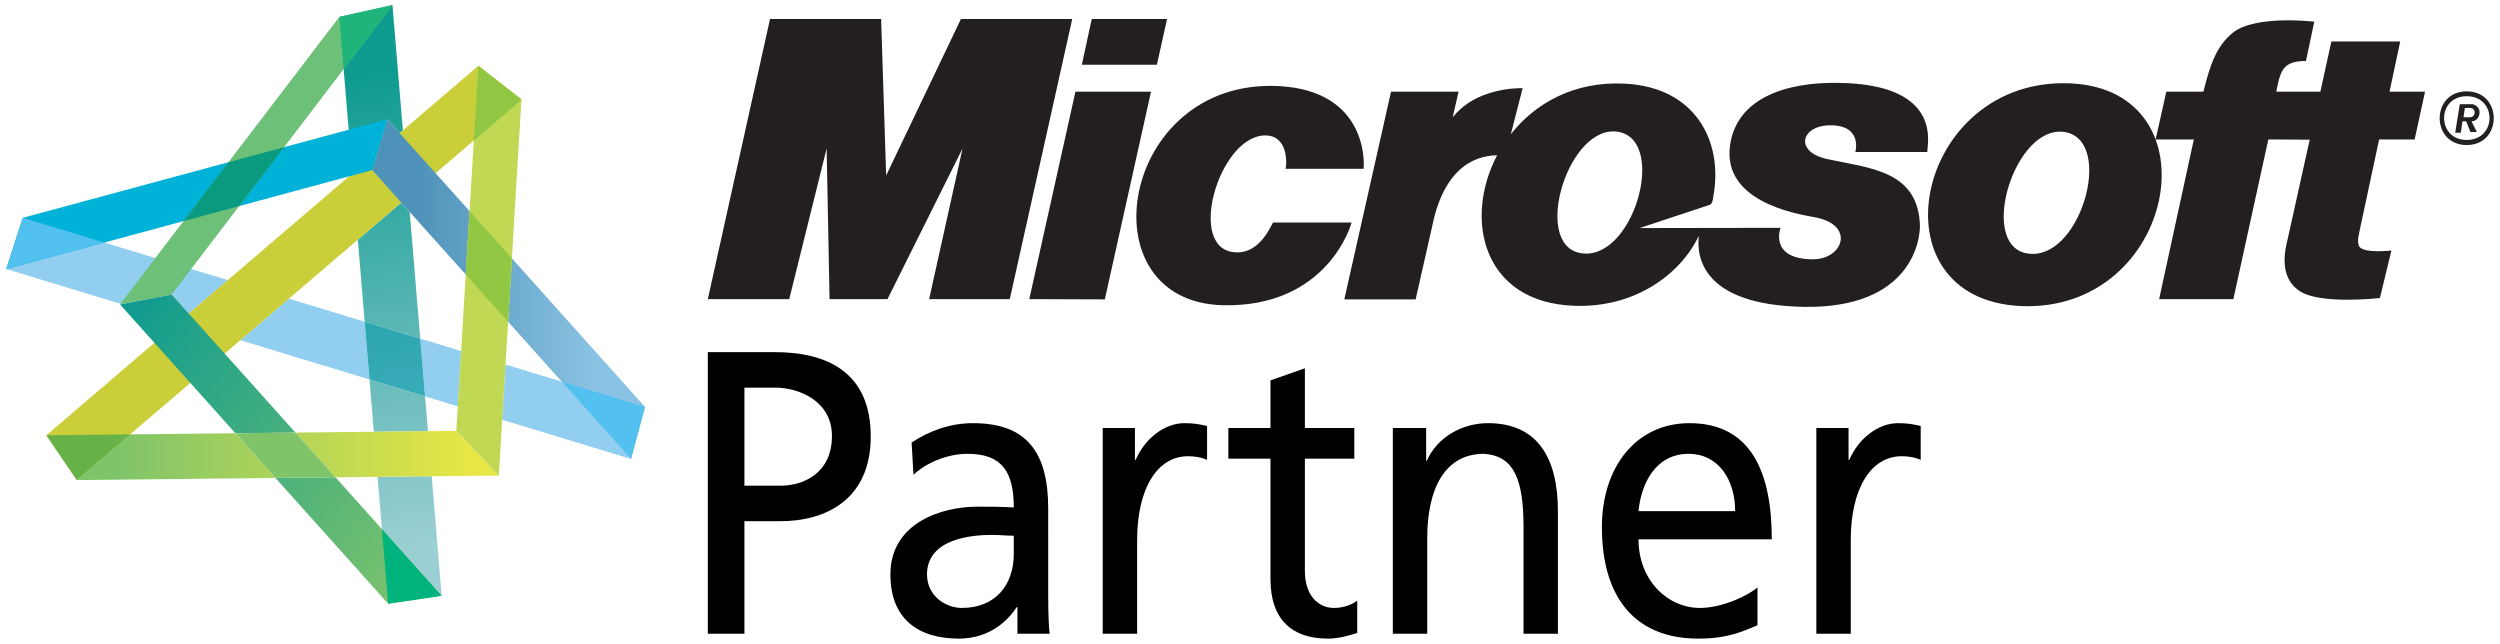 <?xml version="1.0" encoding="UTF-8"?>
<!-- Generator: Adobe Illustrator 27.5.0, SVG Export Plug-In . SVG Version: 6.00 Build 0)  -->
<svg xmlns="http://www.w3.org/2000/svg" xmlns:xlink="http://www.w3.org/1999/xlink" version="1.1" id="Layer_1" x="0px" y="0px" viewBox="0 0 800 206" style="enable-background:new 0 0 800 206;" xml:space="preserve">
<style type="text/css">
	.st0{fill:#231F20;}
	.st1{fill:url(#SVGID_1_);}
	.st2{fill:#91CEF0;}
	.st3{fill:url(#SVGID_00000083802746512526112720000003845167446202730657_);}
	.st4{fill:#CACF39;}
	.st5{fill:url(#SVGID_00000139983951278238849630000011810313743597584296_);}
	.st6{fill:#00B37C;}
	.st7{fill:url(#SVGID_00000173159726441619780140000002957792481586277518_);}
	.st8{clip-path:url(#SVGID_00000163036480410266243950000002555101297355122348_);}
	.st9{fill:url(#SVGID_00000177468345468604640070000018411763168943217083_);}
	.st10{fill:url(#SVGID_00000029745091295115685860000010469524732164930990_);}
	.st11{clip-path:url(#SVGID_00000093157088369226147790000017763230353136772737_);}
	.st12{fill:#80C46A;}
	.st13{fill:url(#SVGID_00000116946009047448466780000013777448426802220219_);}
	.st14{fill:#52C1EF;}
	.st15{fill:#C1D855;}
	.st16{fill:#91C742;}
	.st17{fill:url(#SVGID_00000133525507423833736870000006342647116732441274_);}
	.st18{fill:#00B1D8;}
	.st19{fill:#6DC077;}
	.st20{fill:#1EB47A;}
	.st21{fill:#0A9A7F;}
</style>
<g>
	<path class="st0" d="M343.118,6.088l-19.988,89.631h-25.803L308.007,47.521l-24.006,48.198   h-18.543L264.522,47.521l-11.968,48.198h-26.054l19.904-89.631h35.551l1.614,50.068   L307.491,6.088H343.118z M373.452,6.088h-24.096l-3.164,14.619h24.012L373.452,6.088z    M344.141,29.325l-14.774,66.395l24.175,0.082l14.782-66.476H344.141z    M407.368,71.201c-0.681,1.089-4.189,9.812-11.706,9.555   c-16.326-0.332-5.812-36.987,8.979-37.419c7.933-0.175,7.079,9.743,6.742,10.687   h24.944c0.259-1.026,1.71-25.032-27.17-26.476   c-50.816-2.576-62.452,69.185-17.683,70.129   c33.404,0.676,41.011-25.975,41.011-26.476H407.368z M646.841,97.945   c-48.615-2.057-34.005-73.66,15.886-71.26   C709.628,28.992,696.303,99.903,646.841,97.945z M661.104,42.324   c-16.146-3.257-28.189,35.519-12.807,38.689   C665.375,84.602,676.822,45.482,661.104,42.324z M768.069,13.26h-22.036l-3.505,16.064   h-14.101l0.431-2.22c1.11-5.046,2.388-7.592,9.054-7.592l2.654-12.568   c0,0-18.893-2.307-26.156,3.589c-5.293,4.44-7.173,10.267-9.314,18.791h-11.874   l-3.418,15.295h12.225l-11.108,51.1h23.752l11.19-51.1l13.244,0.082   l-7.432,33.497c-1.97,8.804,1.194,12.894,4.099,14.864   c6.497,4.533,25.8,2.307,25.8,2.307l3.68-15.208   c0,0-9.483,1.101-10.423-1.538c-0.603-1.783,0-3.251,0.256-4.877l6.232-29.127   h11.368l3.327-15.295h-11.359L768.069,13.26z M616.766,48.646h-23.062   c0,0,2.468-8.554-7.953-8.554c-9.474,0-11.79,8.554-0.854,10.849   c13.328,2.896,28.618,3.595,29.471,20.76   c0.262,4.79-2.549,27.176-37.416,26.488   c-31.95-0.676-34.171-15.72-33.32-22.735   c-5.809,12.23-20.338,23.073-39.726,22.403   c-29.445-0.944-35.592-27.718-24.833-48.146   c-5.227,0.023-16.565,2.179-20.711,22.427l-5.363,23.662h-22.82l14.951-66.476   h21.611l-1.879,8.21c2.992-3.671,6.575-5.984,11.102-7.517   c3.677-1.2,7.184-1.806,11.277-1.806l-3.776,14.735   c7.814-9.911,20.248-16.996,36.419-16.18   c22.634,1.119,31.269,18.296,28.528,35.205c-0.422,2.983-0.676,3.415-1.538,3.659   l-22.205,7.353l45.101-0.076c0,0-3.837,9.993,10.342,10.074   c9.826,0,13.669-11.199,0.416-13.489c-6.057-1.124-29.544-5.051-26.896-23.167   c2.22-14.852,17.675-20.067,34.601-19.805   C622.826,26.942,616.341,47.265,616.766,48.646z M518.095,42.231   c-15.988-3.164-27.947,35.455-12.644,38.7   C522.363,84.427,533.725,45.383,518.095,42.231z M790.881,38.816l1.713,3.415h-2.054   l-1.363-3.415h-1.206l-0.501,3.665h-1.804l1.463-9.131h4.18   c0,0,2.308,0.583,2.136,2.82C793.188,38.816,791.053,38.816,790.881,38.816z    M791.909,36.077c0-1.532-1.453-1.532-1.453-1.532h-1.71l-0.422,2.989h1.707   C790.03,37.534,791.737,37.779,791.909,36.077z M789.345,46.414   c-11.534,0-11.534-17.177,0-17.177C800.885,29.237,800.885,46.414,789.345,46.414z    M789.345,30.787c-9.648,0-9.648,13.996,0,13.996   C799.082,44.782,799.082,30.787,789.345,30.787z"></path>
	<g>
		<path d="M476.167,135.412c-8.321,0-16.288,4.513-19.564,12.003h-0.236V136.955h-10.663    v65.845h11.005v-30.465c0-16.011,5.633-27.113,18.161-27.113    c9.605,0.643,12.658,8.132,12.658,23.495v34.084h11.008v-39.116    C498.536,145.995,491.63,135.412,476.167,135.412z"></path>
		<path d="M540.61,135.412c-16.877,0-28.003,13.812-28.003,33.305    c0,21.438,9.723,35.639,30.925,35.639c9.841,0,14.65-2.581,18.869-4.266v-12.133    c-2.699,2.457-11.137,6.582-18.397,6.582c-10.431,0-19.682-8.91-19.682-21.945    h42.652C566.974,151.416,560.527,135.412,540.61,135.412z M524.322,163.555    c0.814-8.521,5.268-18.333,16.052-18.333c9.488,0,14.873,8.262,14.873,18.333    H524.322z"></path>
		<path d="M335.422,162.647c0-17.943-6.915-27.235-24.019-27.235    c-7.616,0-14.178,2.581-19.685,6.193l0.589,10.33    c4.449-4.13,11.129-6.712,17.34-6.712c11.011,0,14.762,5.81,14.762,17.166    c-4.337-0.254-7.381-0.254-11.718-0.254c-11.364,0-27.764,5.168-27.764,21.691    c0,14.331,9.019,20.53,21.907,20.53c10.076,0,15.934-6.07,18.511-10.077h0.236    v8.521h10.309c-0.236-1.933-0.468-5.421-0.468-12.905V162.647z M324.409,177.238    c0,9.818-5.74,17.301-16.639,17.301c-5.035,0-11.131-3.742-11.131-10.713    c0-11.62,14.764-12.658,20.739-12.658c2.342,0,4.685,0.26,7.03,0.26V177.238z"></path>
		<path d="M247.942,112.684h-21.441v90.117h11.715v-36.016h11.485    c14.761,0,28.936-7.107,28.936-27.119    C278.637,119.142,264.698,112.684,247.942,112.684z M249.815,155.423h-11.599v-31.373    h9.962c7.262,0,18.043,4.124,18.043,15.486    C266.221,151.416,257.081,155.423,249.815,155.423z"></path>
		<path d="M417.563,182.795v-36.022h15.816v-9.817h-15.816v-19.104l-11.013,3.872v15.233    h-13.474v9.817h13.474v38.474c0,13.17,7.033,19.11,18.394,19.11    c3.518,0,6.912-1.037,9.372-1.809v-10.33c-1.639,1.167-4.098,2.322-7.499,2.322    C421.783,194.539,417.563,190.414,417.563,182.795z"></path>
		<path d="M363.418,147.156h-0.236V136.955h-10.312v65.845h11.013v-29.947    c0-16.529,6.443-26.859,16.287-26.859c1.874,0,4.098,0.259,6.09,1.161v-10.843    c-2.342-0.513-3.983-0.901-7.266-0.901    C372.673,135.412,366.344,140.315,363.418,147.156z"></path>
		<path d="M591.77,147.156h-0.236V136.955h-10.3v65.845h11.008v-29.947    c0-16.529,6.447-26.859,16.287-26.859c1.874,0,4.101,0.259,6.093,1.161v-10.843    c-2.345-0.513-3.983-0.901-7.272-0.901    C601.034,135.412,594.705,140.315,591.77,147.156z"></path>
	</g>
	<g>
		<g>
			
				<linearGradient id="SVGID_1_" gradientUnits="userSpaceOnUse" x1="255.356" y1="61.68" x2="259.308" y2="61.68" gradientTransform="matrix(8.297 47.057 -47.057 8.297 893.489 -12522.586)">
				<stop offset="0" style="stop-color:#0E9B90"></stop>
				<stop offset="0.101" style="stop-color:#0E9B90"></stop>
				<stop offset="0.907" style="stop-color:#9BCFD3"></stop>
				<stop offset="1" style="stop-color:#9BCFD3"></stop>
			</linearGradient>
			<path class="st1" d="M138.148,152.409l-11.382,0.123l-5.941,0.062l1.394,16.73     l19.111,21.329L138.148,152.409 M118.235,121.435l1.394,16.724l17.316-0.185     l-0.931-11.133L118.235,121.435 M128.407,64.807l-13.899,11.892l2.184,26.253     l17.785,5.405l-3.381-40.545L128.407,64.807 M125.588,1.644l-17.014,3.783     l4.17,50.115l8.081-6.911l3.103-10.464l3.96,4.42l1.037-0.884L125.588,1.644"></path>
		</g>
		<path class="st2" d="M161.769,116.657l-1.061,17.689l41.214,12.529l4.485-16.647    l-4.485,16.647l-22.171-24.751L161.769,116.657 M134.478,108.358l1.536,18.482    l10.481,3.185l1.061-17.689L134.478,108.358 M92.436,95.576L76.897,108.869    l41.338,12.566l-1.542-18.482L92.436,95.576 M7.305,69.696L2,86.101l36.878,11.21    l16.064-3.072l5.447,6.078l12.498-10.685L7.305,69.696"></path>
		
			<linearGradient id="SVGID_00000136409370252007039270000003223101740710494653_" gradientUnits="userSpaceOnUse" x1="255.353" y1="61.736" x2="259.312" y2="61.736" gradientTransform="matrix(8.297 47.057 -47.057 8.297 893.489 -12522.586)">
			<stop offset="0" style="stop-color:#00948E"></stop>
			<stop offset="0.101" style="stop-color:#00948E"></stop>
			<stop offset="0.907" style="stop-color:#54B6CD"></stop>
			<stop offset="1" style="stop-color:#54B6CD"></stop>
		</linearGradient>
		<polyline style="fill:url(#SVGID_00000136409370252007039270000003223101740710494653_);" points="116.693,102.953     118.235,121.435 136.014,126.84 134.478,108.358 116.693,102.953   "></polyline>
		<polyline class="st4" points="14.825,139.288 24.572,153.618 166.858,31.924 153.058,21.066     14.825,139.288   "></polyline>
		
			<linearGradient id="SVGID_00000059300469264019203680000004790180711967872386_" gradientUnits="userSpaceOnUse" x1="247.534" y1="61.407" x2="251.487" y2="61.407" gradientTransform="matrix(28.836 19.45 -19.45 28.836 -5909.612 -6479.121)">
			<stop offset="0" style="stop-color:#0E9B90"></stop>
			<stop offset="0.003" style="stop-color:#0E9B90"></stop>
			<stop offset="0.962" style="stop-color:#80C46A"></stop>
			<stop offset="1" style="stop-color:#80C46A"></stop>
		</linearGradient>
		<path style="fill:url(#SVGID_00000059300469264019203680000004790180711967872386_);" d="M107.359,152.739    l-19.21,0.204l36.064,40.249l17.119-2.538l-19.111-21.329L107.359,152.739     M54.942,94.239l-16.064,3.072l-0.487,0.093l11.024,12.304l11.499,12.83    l14.417,16.099l19.21-0.207L71.888,113.148l-11.499-12.831L54.942,94.239"></path>
		<polygon class="st6" points="124.213,193.192 141.331,190.653 122.22,169.327   "></polygon>
		
			<linearGradient id="SVGID_00000047741202467305718120000012408538841057707963_" gradientUnits="userSpaceOnUse" x1="245.358" y1="55.027" x2="249.309" y2="55.027" gradientTransform="matrix(36.635 0 0 36.635 -8972.684 -1870.589)">
			<stop offset="0" style="stop-color:#80C46A"></stop>
			<stop offset="0.154" style="stop-color:#80C46A"></stop>
			<stop offset="0.926" style="stop-color:#E6E645"></stop>
			<stop offset="1" style="stop-color:#E6E645"></stop>
		</linearGradient>
		<polyline style="fill:url(#SVGID_00000047741202467305718120000012408538841057707963_);" points="146.02,137.875     136.945,137.974 136.945,137.974 119.629,138.159 119.629,138.159 94.54,138.43     107.359,152.739 126.767,152.532 138.148,152.409 138.148,152.409 159.634,152.181     146.02,137.875   "></polyline>
		<g>
			<g>
				<defs>
					<path id="SVGID_00000127028413179191773930000002922455830190485423_" d="M138.148,152.409l-11.382,0.123       L138.148,152.409L138.148,152.409 M136.945,137.974l-17.316,0.185l0,0       L136.945,137.974L136.945,137.974"></path>
				</defs>
				<clipPath id="SVGID_00000071533969262377140690000011641867501445742766_">
					<use xlink:href="#SVGID_00000127028413179191773930000002922455830190485423_" style="overflow:visible;"></use>
				</clipPath>
				
					<g transform="matrix(1 0 0 1 0 0)" style="clip-path:url(#SVGID_00000071533969262377140690000011641867501445742766_);">
				</g>
			</g>
		</g>
		
			<linearGradient id="SVGID_00000045593838914284351820000005566298551352973714_" gradientUnits="userSpaceOnUse" x1="245.356" y1="55.049" x2="249.309" y2="55.049" gradientTransform="matrix(36.635 0 0 36.635 -8972.684 -1870.589)">
			<stop offset="0" style="stop-color:#80C46A"></stop>
			<stop offset="0.154" style="stop-color:#80C46A"></stop>
			<stop offset="0.926" style="stop-color:#E6E645"></stop>
			<stop offset="1" style="stop-color:#E6E645"></stop>
		</linearGradient>
		<polyline style="fill:url(#SVGID_00000045593838914284351820000005566298551352973714_);" points="75.33,138.637     41.672,138.998 24.572,153.618 88.149,152.943 75.33,138.637   "></polyline>
		
			<linearGradient id="SVGID_00000070809689477354986760000002191876038017641090_" gradientUnits="userSpaceOnUse" x1="245.356" y1="55.054" x2="249.306" y2="55.054" gradientTransform="matrix(36.635 0 0 36.635 -8972.684 -1870.589)">
			<stop offset="0" style="stop-color:#67B246"></stop>
			<stop offset="0.154" style="stop-color:#67B246"></stop>
			<stop offset="0.926" style="stop-color:#B5C835"></stop>
			<stop offset="1" style="stop-color:#B5C835"></stop>
		</linearGradient>
		<polyline style="fill:url(#SVGID_00000070809689477354986760000002191876038017641090_);" points="41.672,138.998     14.825,139.288 24.572,153.618 41.672,138.998   "></polyline>
		<g>
			<g>
				<defs>
					<polyline id="SVGID_00000093871634465207409340000003958513944974113449_" points="94.54,138.43        75.33,138.637 88.149,152.943 107.359,152.739 94.54,138.43      "></polyline>
				</defs>
				<clipPath id="SVGID_00000141447539712241429720000007649567184135520928_">
					<use xlink:href="#SVGID_00000093871634465207409340000003958513944974113449_" style="overflow:visible;"></use>
				</clipPath>
				
					<g transform="matrix(1 0 0 1 0 0)" style="clip-path:url(#SVGID_00000141447539712241429720000007649567184135520928_);">
				</g>
			</g>
		</g>
		<polygon class="st12" points="94.546,138.427 75.342,138.64 88.149,152.933 107.359,152.742       "></polygon>
		
			<linearGradient id="SVGID_00000078756005124710956990000008381204800778702010_" gradientUnits="userSpaceOnUse" x1="240.502" y1="54.043" x2="244.454" y2="54.043" gradientTransform="matrix(22.087 0 0 22.087 -5193.337 -1101.124)">
			<stop offset="0" style="stop-color:#4F92B9"></stop>
			<stop offset="0.17" style="stop-color:#4F92B9"></stop>
			<stop offset="0.808" style="stop-color:#89C2E2"></stop>
			<stop offset="1" style="stop-color:#89C2E2"></stop>
		</linearGradient>
		<path style="fill:url(#SVGID_00000078756005124710956990000008381204800778702010_);" d="M163.811,82.68v0.014l0,0    l-0.216,3.555l-1.005,16.716l17.162,19.159l22.171,24.751l4.485-16.647    L163.811,82.68 M123.929,38.167l-3.103,10.464l-1.715,5.794l9.297,10.382    l2.69,3.006l17.927,20.012l1.228-20.268l0.006,0.006v-0.011l-10.87-12.134    l-11.499-12.831L123.929,38.167"></path>
		<polygon class="st14" points="179.764,122.129 201.922,146.876 206.407,130.229   "></polygon>
		<polyline class="st15" points="153.058,21.066 166.877,31.672 159.634,152.181 146.02,137.875     153.058,21.066   "></polyline>
		<polyline class="st16" points="153.058,21.066 153.058,21.066 151.615,44.98 166.858,31.924     153.058,21.066   "></polyline>
		<polyline class="st15" points="149.024,87.825 149.024,87.833 149.03,87.842 149.036,87.834     149.024,87.825   "></polyline>
		
			<linearGradient id="SVGID_00000011005309706007036530000014593012795653992123_" gradientUnits="userSpaceOnUse" x1="240.502" y1="53.372" x2="244.453" y2="53.372" gradientTransform="matrix(22.087 0 0 22.087 -5193.337 -1101.124)">
			<stop offset="0" style="stop-color:#498B56"></stop>
			<stop offset="0.17" style="stop-color:#498B56"></stop>
			<stop offset="0.808" style="stop-color:#75B15C"></stop>
			<stop offset="1" style="stop-color:#75B15C"></stop>
		</linearGradient>
		<path style="fill:url(#SVGID_00000011005309706007036530000014593012795653992123_);" d="M163.811,82.694    l-0.216,3.555L163.811,82.694L163.811,82.694 M150.251,67.557l-1.228,20.268    l0.012,0.009l1.222-20.271L150.251,67.557"></path>
		<polyline class="st16" points="150.258,67.563 149.036,87.834 149.03,87.842 162.583,102.97     163.595,86.249 163.811,82.694 150.258,67.563   "></polyline>
		<polygon class="st18" points="123.929,38.167 119.111,54.425 2,86.101 7.305,69.696   "></polygon>
		<polygon class="st14" points="7.305,69.696 2,86.101 33.344,77.623   "></polygon>
		<polygon class="st19" points="108.574,5.427 38.39,97.404 54.942,94.239 125.588,1.644   "></polygon>
		<polygon class="st20" points="108.574,5.427 109.962,22.131 125.588,1.644   "></polygon>
		<polygon class="st21" points="73.103,51.908 58.723,70.759 76.539,65.941 90.919,47.09   "></polygon>
	</g>
</g>
</svg>
